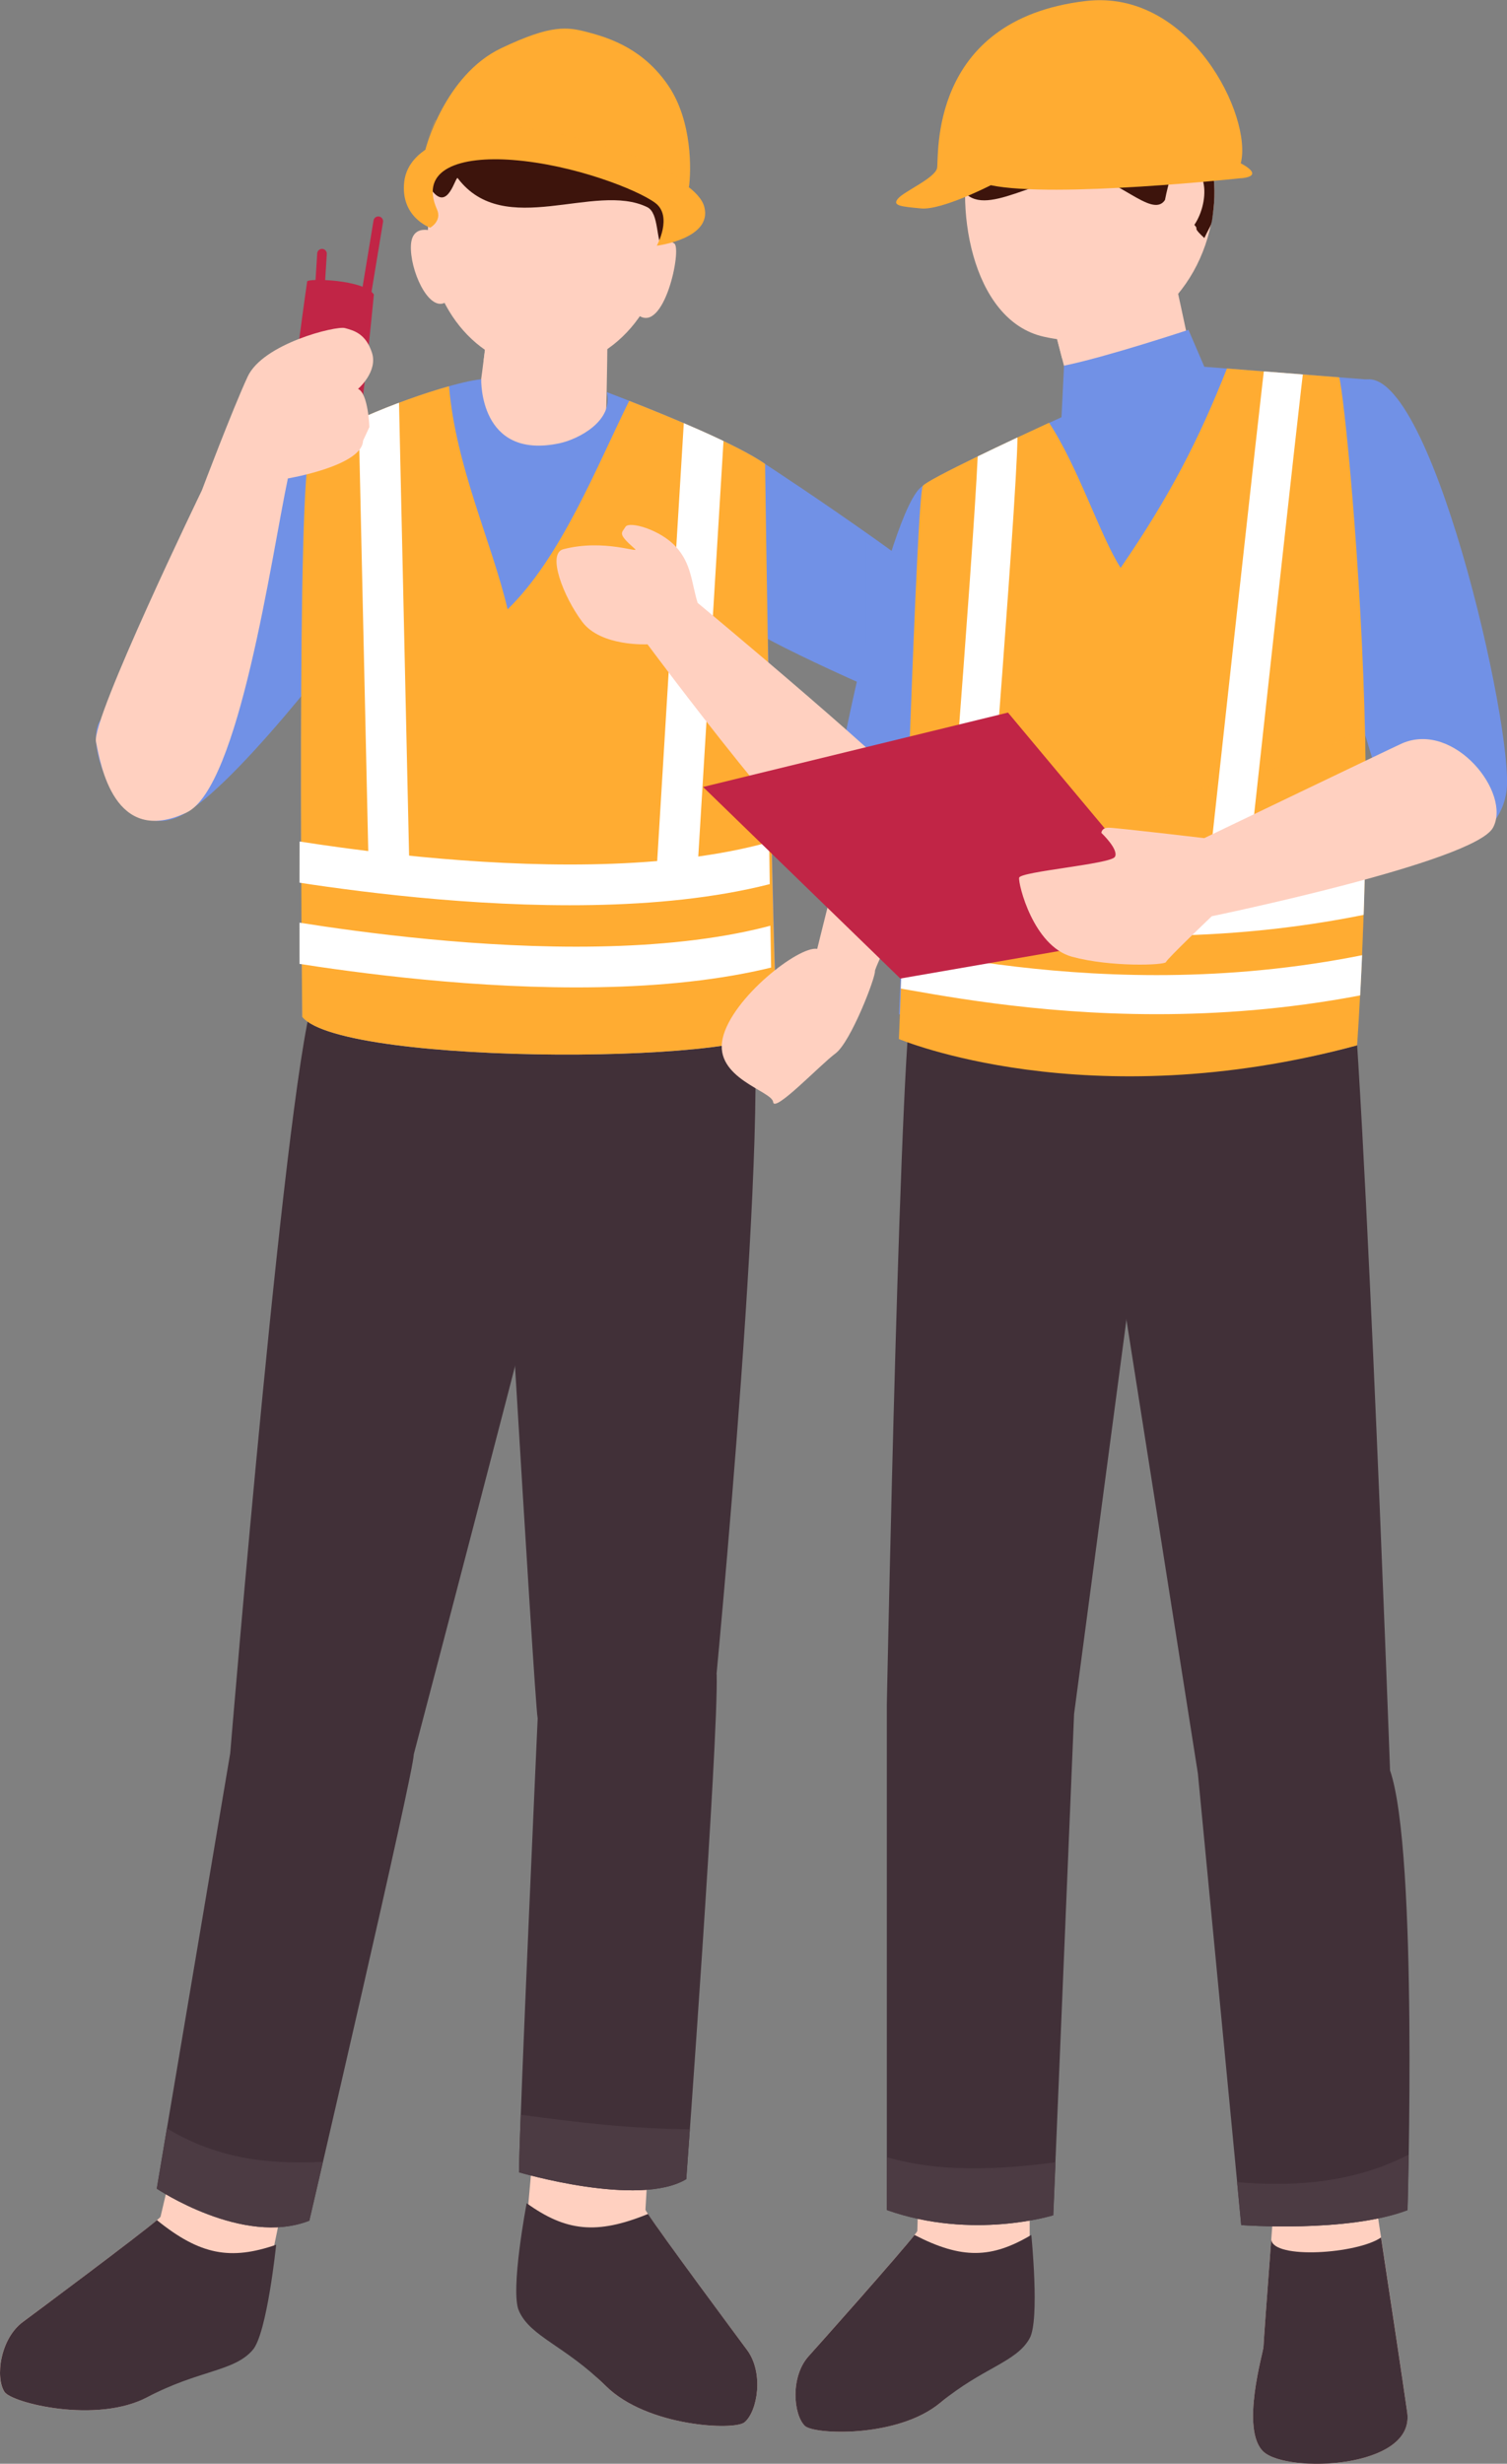 <?xml version="1.0" encoding="UTF-8"?>
<svg xmlns="http://www.w3.org/2000/svg" xmlns:xlink="http://www.w3.org/1999/xlink" width="147.28" height="240.75" viewBox="0 0 147.28 240.75">
  <rect x="0" y="0" width="147.28" height="240.75" fill="#808080" stroke="none"/>
  <defs>
    <style>
      .cls-1, .cls-2, .cls-3, .cls-4 {
        fill: none;
      }

      .cls-2 {
        stroke-width: 3.82px;
      }

      .cls-2, .cls-3 {
        stroke: #fff;
      }

      .cls-2, .cls-3, .cls-4 {
        stroke-miterlimit: 10;
      }

      .cls-5, .cls-6, .cls-7 {
        mix-blend-mode: multiply;
      }

      .cls-5, .cls-8 {
        fill: #ffd0c0;
      }

      .cls-9 {
        fill: #4c3b43;
      }

      .cls-3 {
        stroke-width: 3.98px;
      }

      .cls-10 {
        fill: #413038;
      }

      .cls-11, .cls-7 {
        fill: #ffac32;
      }

      .cls-12 {
        isolation: isolate;
      }

      .cls-13, .cls-6 {
        fill: #7191e6;
      }

      .cls-14 {
        clip-path: url(#clippath-1);
      }

      .cls-15 {
        fill: #c12546;
      }

      .cls-16 {
        fill: #3d140c;
      }

      .cls-6 {
        opacity: .21;
      }

      .cls-4 {
        stroke: #c12546;
        stroke-linecap: round;
        stroke-width: .94px;
      }

      .cls-7 {
        opacity: .2;
      }

      .cls-17 {
        clip-path: url(#clippath);
      }
    </style>
    <clipPath id="clippath">
      <path class="cls-1" d="M74.78,45.34c-2.72-1.92-9.7-4.77-13.29-6.17-3.17,6.41-6.64,15.27-11.88,20.37-1.56-6.61-5.05-13.88-5.73-21.8-4.91,1.37-12.45,4.45-13.55,6.25-1.38,2.26-1.02,62.83-1.02,62.83,3.99,4.91,46.97,4.66,46.45.73-.51-3.92-.99-62.2-.99-62.2Z"></path>
    </clipPath>
    <clipPath id="clippath-1">
      <path class="cls-1" d="M130.88,36.87l-10.97-.86c-2.73,6.91-5.58,12.48-10.39,19.48-2.02-3.16-4.08-9.72-6.99-14.18-3.22,1.48-11.85,5.51-12.34,6.17-.61.81-1.93,44.89-2.34,54.05,0,0,18.37,7.77,44.78.62,0,0,1.1-14.83.79-29.91-.34-16.74-2.11-33.97-2.54-35.36Z"></path>
    </clipPath>
  </defs>
  <g class="cls-12">
    <g id="_レイヤー_2" data-name="レイヤー 2">
      <g id="_オブジェクト" data-name="オブジェクト">
        <g>
          <g>
            <path class="cls-13" d="M74.78,45.34s21.91,14.3,23.11,17.82c1.19,3.51.43,8.65-3.7,7.56-4.84-1.29-18.79-7.78-20.78-9.24-3.21-2.36-2.72-15.95,1.37-16.13Z"></path>
            <path class="cls-13" d="M30.34,43.98s-19.73,24.74-20.67,26.64c-1.34,2.69,2.16,11.31,7.51,9.3,4.98-1.87,17.18-17.98,17.78-19.04,3.15-5.63,1.27-16.71-4.62-16.89Z"></path>
            <path class="cls-8" d="M48.04,28.81s-1.65,14.46-2.33,16.24c-.68,1.78,12.5,2.64,13.06,1.84.56-.8.62-16.7.62-16.7l-11.35-1.38Z"></path>
            <path class="cls-5" d="M58.35,34.65c.07-3.65,1.05-4.45,1.05-4.45l-11.35-1.38s-.34,2.99-.78,6.41c4.7,2.33,7.89,1.05,11.08-.57Z"></path>
            <path class="cls-8" d="M18.05,206.7s-2.3,9.6-2.36,9.91c-.06.31-11.8,9.06-13.45,10.27-2.25,1.67-2.72,5.47-1.81,6.85.7,1.07,8.99,3.16,13.99.5,4.99-2.65,10.27-4.6,10.27-4.6l4.85-23.49-11.5.55Z"></path>
            <path class="cls-10" d="M15.33,216.95c-1.93,1.63-11.6,8.84-13.08,9.93-2.26,1.67-2.72,5.47-1.81,6.85.7,1.07,8.99,3.16,13.99.5,4.99-2.65,8.44-2.47,10.27-4.6,1.4-1.62,2.29-10.28,2.29-10.28-4.44,1.53-7.43,1.02-11.66-2.41Z"></path>
            <path class="cls-8" d="M63.67,205.74s-.56,9.86-.59,10.18c-.03.32,8.7,12.07,9.92,13.7,1.68,2.25,1.03,6.02-.24,7.08-.98.82-9.52.44-13.54-3.54-4.02-3.98-8.51-7.36-8.51-7.36l2.12-23.9,10.85,3.84Z"></path>
            <path class="cls-10" d="M63.33,216.34c1.38,2.12,8.57,11.8,9.67,13.28,1.68,2.25,1.03,6.02-.24,7.08-.98.82-9.52.44-13.54-3.54-4.02-3.98-7.37-4.79-8.51-7.36-.87-1.96.76-10.51.76-10.51,3.81,2.74,6.83,3.11,11.86,1.05Z"></path>
            <path class="cls-10" d="M50.72,212.27s11.71,3.47,16.35.67c0,0,3.16-42.95,2.97-49.33,0,0-15.82-.6-17.49,4.26,0,0-1.78,39.24-1.83,44.4Z"></path>
            <path class="cls-9" d="M50.72,212.27s11.71,3.47,16.35.67c0,0,.14-1.87.35-4.87-5.55-.05-11.13-.67-16.53-1.43-.1,2.68-.16,4.71-.17,5.63Z"></path>
            <path class="cls-10" d="M69.78,166.21s5.91-60.76,3.47-69.48c0,0-20.35-.72-24.87,3.87,0,0,3.83,65.49,4.16,67.26.34,1.77,16.81,2.75,17.24-1.65Z"></path>
            <path class="cls-10" d="M15.32,213.87s8.43,5.67,14.91,3.13c0,0,10.32-44.32,10.2-45.54-.12-1.22-15.78-7.7-17.93-.14l-7.18,42.55Z"></path>
            <path class="cls-9" d="M15.32,213.87s8.43,5.67,14.91,3.13c0,0,.53-2.26,1.33-5.75-5.36.25-10.23-.26-15.25-3.27l-.99,5.9Z"></path>
            <path class="cls-10" d="M40.43,171.46s18.53-70.5,18.39-71.85c-.14-1.35-25.34-8.27-27.99-2.65-2.66,5.62-8.33,74.36-8.33,74.36,0,0,11.76,5.81,17.93.14Z"></path>
            <path class="cls-13" d="M29.55,99.37s-.59-53.12.79-55.38c1.38-2.26,13.03-6.57,16.69-6.93,0,0-.24,7.91,7.63,6.26,1.87-.39,5.34-2.2,4.64-5,0,0,11.76,4.39,15.49,7.02,0,0,.71,50.83,1.22,54.76.51,3.92-42.46,4.18-46.45-.73Z"></path>
            <path class="cls-11" d="M74.78,45.34c-2.72-1.92-9.7-4.77-13.29-6.17-3.17,6.41-6.64,15.27-11.88,20.37-1.56-6.61-5.05-13.88-5.73-21.8-4.91,1.37-12.45,4.45-13.55,6.25-1.38,2.26-.79,55.38-.79,55.38,3.99,4.91,46.97,4.66,46.45.73-.51-3.92-1.22-54.76-1.22-54.76Z"></path>
            <g class="cls-17">
              <g>
                <path class="cls-3" d="M24.41,91.38c2.82.4,35.57,6.81,54.64,0"></path>
                <path class="cls-3" d="M23.78,83.35c2.82.4,35.57,6.81,54.64,0"></path>
                <line class="cls-3" x1="36.97" y1="37.74" x2="38.03" y2="85.41"></line>
                <line class="cls-3" x1="68.92" y1="39.72" x2="66.08" y2="86.47"></line>
              </g>
            </g>
            <path class="cls-8" d="M79.87,92.71s7.52-30.67,9.11-32.42c1.59-1.75,11.02.31,9.18,7.93-.2.84-12.71,26.03-12.65,26.67.06.63-2.37,6.95-3.86,8.05s-5.98,5.85-6.09,4.75c-.11-1.1-5.83-2.32-4.93-6.24.9-3.93,7.44-9.04,9.23-8.73Z"></path>
            <path class="cls-8" d="M42.8,22.76s-2.51-1.21-2.64,1.2c-.12,2.41,1.68,6.41,3.3,5.63,1.61-.78-.66-6.83-.66-6.83Z"></path>
            <path class="cls-8" d="M64.98,22.65c.12,7.26-5.14,13.3-11.53,13.41-6.39.1-11.5-5.77-11.62-13.03-.12-7.26,2.76-13.73,11.36-13.33,7.67.36,11.67,5.69,11.79,12.95Z"></path>
            <path class="cls-16" d="M44.74,17.42c4.56,6.01,13.38.32,18.51,2.82,1.21.59.8,3.36,1.63,4.27.07-.61.11-1.23.1-1.86-.12-7.26-4.13-12.59-11.79-12.95-6.79-.32-14.18,4.6-11,8.89,1.62,2.19,2.32-1.48,2.56-1.18Z"></path>
            <path class="cls-8" d="M64.2,24.01s.94-.76,1.7-.22c.76.54-.99,8.89-3.53,7,0,0,2.23-3.82,1.83-6.78Z"></path>
            <path class="cls-11" d="M41.57,14.64s1.87-7.29,7.41-9.93c4.92-2.34,6.45-2.1,8.55-1.54,2.26.6,5.4,1.7,7.78,5.19,2.38,3.5,2.24,8.39,2.02,9.93,0,0-12.91-6.54-25.76-3.66Z"></path>
            <path class="cls-7" d="M41.57,14.64c12.85-2.88,25.76,3.66,25.76,3.66.1-.68-8.55-6.19-24.85-6.57-.64,1.68-.91,2.91-.91,2.91Z"></path>
            <path class="cls-15" d="M30.02,27.5c.05-.31,5.52-.22,6.52,1.28,0,0-1.39,14.49-1.88,14.79-.96.58-4.05.44-6.69-.84,0,0,1.66-12.63,2.05-15.23Z"></path>
            <line class="cls-4" x1="35.83" y1="28.53" x2="36.97" y2="21.62"></line>
            <line class="cls-4" x1="31.29" y1="27.66" x2="31.47" y2="24.79"></line>
            <path class="cls-11" d="M42.05,22.25s-2.96-1.03-2.54-4.53c.43-3.5,5.46-5.48,12.3-4.65,6.84.83,16.19,4.03,17.02,7.14.83,3.12-4.64,3.8-4.64,3.8,0,0,1.58-2.88-.15-4.18-1.73-1.29-7.95-3.74-13.94-4.2-5.14-.39-9.15.88-7.39,4.84.5,1.14-.67,1.78-.67,1.78Z"></path>
            <path class="cls-8" d="M28.14,46.75s7.25-1.22,7.34-3.68l.62-1.34s-.11-3.3-1.11-3.73c0,0,1.97-1.68,1.36-3.54-.61-1.86-1.76-2.16-2.64-2.4-.87-.24-8.01,1.51-9.51,4.75-1.5,3.24-4.47,11.1-4.47,11.1,0,0-10.8,22.33-10.35,24.57.45,2.24,1.77,10.28,8.85,6.92,5.15-2.45,8.29-25.01,9.9-32.63Z"></path>
            <path class="cls-6" d="M97.89,63.16c-.64-1.89-7.26-6.89-13.26-11.11v14.96c3.75,1.65,7.49,3.16,9.56,3.71,4.13,1.1,4.89-4.05,3.7-7.56Z"></path>
          </g>
          <g>
            <path class="cls-13" d="M133.08,37.21s-5.94,9.89-4.41,18.44c0,0,7.21,25.05,8.04,26.3,1.75,2.62,9.7,1.27,10.52-4.63.81-5.9-7.63-42.86-14.15-40.11Z"></path>
            <path class="cls-13" d="M90.19,47.48s10.61,1.86,10.61,10.19c0,0-10.51,26.06-10.91,26.92-1.71,3.68-8.91,2.47-9.01-2.31-.07-3.21,5.98-32.92,9.31-34.8Z"></path>
            <path class="cls-8" d="M113.8,22.71s2.14,9.39,2.85,13.26l-11.5,4.28-3.16-12.22,11.81-5.32Z"></path>
            <path class="cls-5" d="M113.8,22.71l-11.81,5.32,1.82,7.04c4.09-.74,7.14-1.8,9.8-5.33-.81-3.74.19-7.03.19-7.03Z"></path>
            <path class="cls-8" d="M118.59,20.45c-.89,7.63-7.06,14.59-16.59,12.45-7.14-1.61-8.88-13.07-6.96-19.36,1.93-6.3,8.38-9.91,14.41-8.06,6.04,1.85,9.9,8.43,9.14,14.97Z"></path>
            <path class="cls-16" d="M109.45,5.48c-6.03-1.85-12.49,1.76-14.41,8.06-.51,1.66-2.11,2.45-1.29,4.39,1.64,3.92,6.78-.33,11.79-.75,3.39-.29,7.02,4.3,8.31,2.37,5.08,4.09,1.81,1.81,3.85,3.71.77-1.61.68-1.01.89-2.8.76-6.54-3.1-13.13-9.14-14.97Z"></path>
            <path class="cls-8" d="M89.95,208.23s-.3,9.46-.3,9.77-9.33,10.79-10.63,12.25c-1.79,2-1.49,5.67-.37,6.79.87.87,9.06,1.22,13.23-2.24,4.17-3.46,8.75-6.31,8.75-6.31v-23.01l-10.69,2.75Z"></path>
            <path class="cls-10" d="M89.38,218.39c-1.5,1.91-9.18,10.55-10.36,11.86-1.79,2-1.49,5.67-.37,6.79.87.87,9.06,1.22,13.23-2.24,4.17-3.46,7.44-3.95,8.75-6.31,1-1.8.16-10.1.16-10.1-3.87,2.3-6.78,2.4-11.42,0Z"></path>
            <path class="cls-8" d="M124.85,210.71s-1.37,18.17-1.37,18.63-2.29,8.09,0,10.23c2.29,2.14,14.81,1.68,14.05-3.82-.76-5.5-4.12-27.33-4.12-27.33l-8.55,2.29Z"></path>
            <path class="cls-10" d="M124.24,218.84c-.37,4.9-.76,10.25-.76,10.5,0,.46-2.29,8.09,0,10.23,2.29,2.14,14.81,1.68,14.05-3.82-.38-2.71-1.63-11.03-2.56-17.11-2.3,1.6-10.55,2.16-10.73.2Z"></path>
            <path class="cls-10" d="M121.31,217.43s10.35.78,16.25-1.46c0,0,1.04-35.03-1.71-42.97,0,0-2.9-80.01-4.43-83.37-1.53-3.36-23.39-2.86-26.44,6.91l12.09,76.76,4.24,44.13Z"></path>
            <path class="cls-9" d="M120.9,213.22l.4,4.21s10.35.78,16.25-1.46c0,0,.06-2.12.12-5.43-5.85,3.04-12.19,3.08-16.77,2.69Z"></path>
            <path class="cls-10" d="M114.92,92.57l-9.95,74.92-2.04,48.98s-7.86,2.46-16.26-.51v-49.39s1.37-69.02,2.6-69.63c1.22-.61,8.51-6.23,25.65-4.38Z"></path>
            <path class="cls-9" d="M86.68,210.81v5.15c8.39,2.97,16.26.51,16.26.51l.22-5.18c-5.72.75-11.31.99-16.47-.49Z"></path>
            <path class="cls-13" d="M87.85,99.09s18.37,10.21,44.78,3.05c0,0,1.86-62.41,1.04-65.05l-15.97-1.25-1.55-3.61s-8.09,2.68-12.16,3.5l-.25,5.04s-12.93,5.9-13.54,6.72c-.61.81-1.93,42.45-2.34,51.61Z"></path>
            <path class="cls-11" d="M130.88,36.87l-10.97-.86c-2.73,6.91-5.58,12.48-10.39,19.48-2.02-3.16-4.08-9.72-6.99-14.18-3.22,1.48-11.85,5.51-12.34,6.17-.61.81-1.93,44.89-2.34,54.05,0,0,18.37,7.77,44.78.62,0,0,1.09-15.14.79-29.91-.34-16.97-2.11-33.95-2.54-35.36Z"></path>
            <path class="cls-7" d="M133.06,94.55c.27-5.78.53-14.1.36-22.32,0-.45-.02-.9-.03-1.35-11.85,8.02-30.22,6.8-44.95,14.57-.13,3.64-.25,7-.35,9.8,14.35,4.51,29.99,3.3,44.97-.7Z"></path>
            <g class="cls-14">
              <g>
                <path class="cls-2" d="M84.2,94.26c1.44-.92,25.14,7.04,53.55,0"></path>
                <path class="cls-2" d="M83.47,86.6c1.44-.92,25.14,7.04,53.55,0"></path>
                <path class="cls-2" d="M125.59,35.08c-.24,1.35-6.01,54.21-6.01,54.21"></path>
                <path class="cls-2" d="M97.5,42.05c.38,1.44-3.19,46.11-3.19,46.11"></path>
              </g>
            </g>
            <path class="cls-8" d="M63.29,62.96s-4.56.25-6.39-2.2c-1.83-2.44-3.47-6.66-1.85-7.09,4.02-1.05,7.56.46,6.99-.04-1.75-1.53-1.27-1.53-.92-2.14.35-.61,3.41.26,4.94,1.94,1.53,1.68,1.51,3.49,2.12,5.48,0,0,20.92,17.37,22.38,20,1.46,2.62-1.87,10.74-5.87,8.84-4.73-2.25-21.4-24.78-21.4-24.78Z"></path>
            <polygon class="cls-15" points="68.71 76.9 98.51 69.63 116.15 90.74 87.99 95.62 68.71 76.9"></polygon>
            <path class="cls-8" d="M114.72,16.23s1.53-1.32,2.65.92c1.12,2.24-.76,6.75-3.08,6.03-1.73-.54.44-6.95.44-6.95Z"></path>
            <path class="cls-11" d="M121.3,17.41s-18.29,1.98-24.47.69c0,0-4.78,2.45-6.8,2.27-2.02-.19-2.85-.27-2.27-.96.57-.7,3.61-2,3.82-2.98.21-.98-.96-14.49,14.52-16.33,10.22-1.22,16.34,11.31,15.16,15.86,0,0,2.49,1.22.04,1.46Z"></path>
            <path class="cls-8" d="M117.71,81.9s-8.65-1.02-9.36-1.02-.71.51-.71.51c0,0,1.73,1.63,1.32,2.34-.41.71-9.26,1.43-9.36,2.04-.1.61,1.39,6.69,5.17,7.72,3.78,1.03,9.08.83,9.18.52.1-.31,4.48-4.48,4.48-4.48,0,0,25.65-5.29,27.48-8.65,1.83-3.36-3.76-10.43-8.86-8.25-.71.31-19.34,9.26-19.34,9.26Z"></path>
          </g>
        </g>
      </g>
    </g>
  </g>
</svg>
